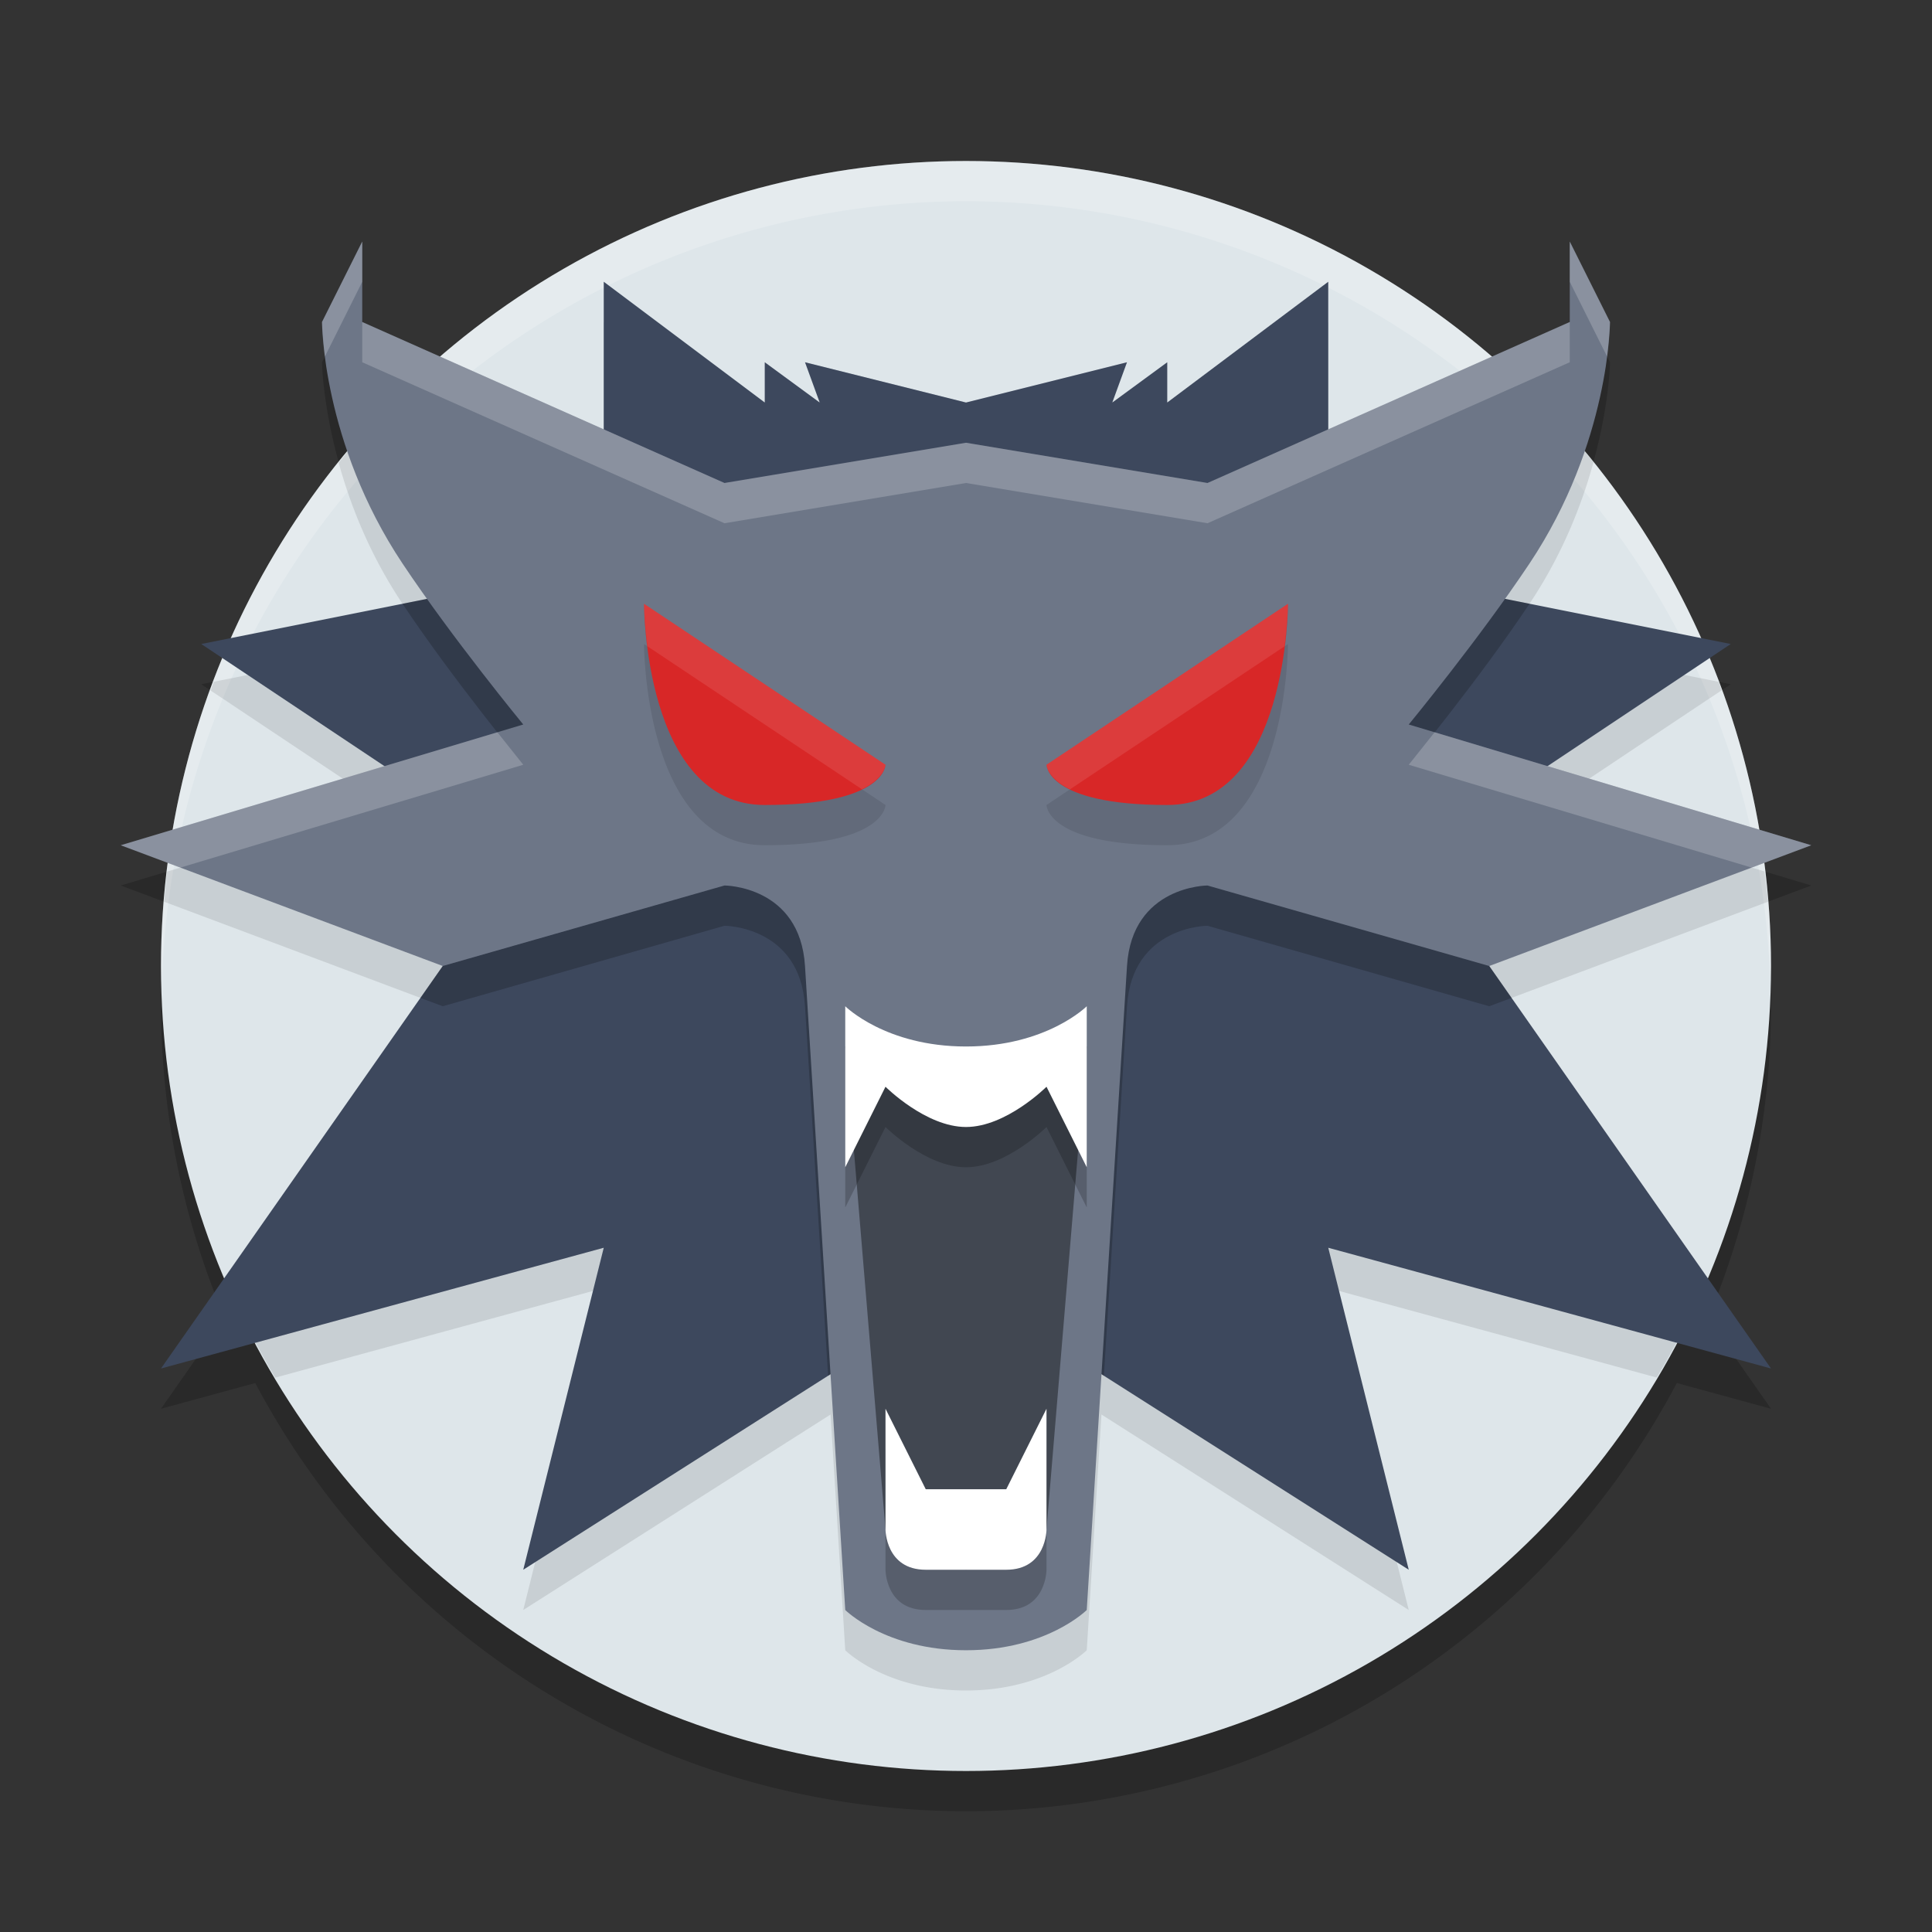 <svg xmlns="http://www.w3.org/2000/svg" width="48" height="48" version="1.1">
 <rect width="100%" height="100%" fill="#333333" stroke="none"/>
 <path style="opacity:.2" d="M 24 5 A 20 20 0 0 0 10.957 9.869 L 9 9 L 9 7 L 8 9 C 8 9 8.017 10.385 8.637 12.203 A 20 20 0 0 0 5.754 16.85 L 5 17 L 5.527 17.352 A 20 20 0 0 0 4.311 21.607 L 3 22 L 4.184 22.443 A 20 20 0 0 0 4 25 A 20 20 0 0 0 5.58 32.742 L 4 35 L 6.342 34.361 A 20 20 0 0 0 24 45 A 20 20 0 0 0 41.66 34.361 L 44 35 L 42.432 32.76 A 20 20 0 0 0 44 25 A 20 20 0 0 0 43.811 22.445 L 45 22 L 43.711 21.613 A 20 20 0 0 0 42.465 17.357 L 43 17 L 42.236 16.848 A 20 20 0 0 0 39.359 12.219 C 39.985 10.393 40 9 40 9 L 39 7 L 39 9 L 37.057 9.863 A 20 20 0 0 0 24 5 z"/>
 <circle style="fill:#dee6ea" cx="24" cy="24" r="20"/>
 <path style="fill:#ffffff;opacity:.2" d="M 24 4 A 20 20 0 0 0 4 24 A 20 20 0 0 0 4.021 24.582 A 20 20 0 0 1 24 5 A 20 20 0 0 1 43.979 24.418 A 20 20 0 0 0 44 24 A 20 20 0 0 0 24 4 z"/>
 <path style="opacity:0.1" d="M 15 8 L 15 11.666 L 10.201 9.533 A 20 20 0 0 0 8.414 11.496 C 8.698 12.526 9.171 13.757 10 15 C 10.193 15.289 10.408 15.583 10.617 15.877 L 5.312 16.938 A 20 20 0 0 0 5.234 17.156 L 9.551 20.035 L 4.152 21.654 A 20 20 0 0 0 4.08 22.404 L 11 25 L 5.854 32.352 A 20 20 0 0 0 6.838 34.227 L 15 32 L 13 40 L 20.635 35.143 L 21 41 C 21 41 22 42 24 42 C 26 42 27 41 27 41 L 27.365 35.143 L 35 40 L 33 32 L 41.16 34.225 A 20 20 0 0 0 42.148 32.354 L 37 25 L 43.928 22.402 A 20 20 0 0 0 43.836 21.65 L 38.449 20.035 L 42.773 17.15 A 20 20 0 0 0 42.703 16.941 L 37.383 15.877 C 37.592 15.583 37.807 15.289 38 15 C 38.833 13.751 39.306 12.515 39.59 11.482 A 20 20 0 0 0 37.783 9.541 L 33 11.666 L 33 8 L 29 11 L 29 10 L 27.635 11 L 28 10 L 24 11 L 20 10 L 20.365 11 L 19 10 L 19 11 L 15 8 z"/>
 <path style="fill:#3d485d" d="M 15 7 L 15 14 L 5 16 L 11 20 L 11 24 L 4 34 L 15 31 L 13 39 L 24 32 L 35 39 L 33 31 L 44 34 L 37 24 L 37 20 L 43 16 L 33 14 L 33 7 L 29 10 L 29 9 L 27.635 10 L 28 9 L 24 10 L 20 9 L 20.365 10 L 19 9 L 19 10 L 15 7 z"/>
 <path style="opacity:0.2" d="M 15 11.666 L 15 14 L 10 15 C 11.24 16.861 13 19 13 19 L 10.586 19.725 L 11 20 L 11 24 L 10.445 24.793 L 11 25 L 18 23 C 18 23 19.875 23.004 20 25 L 20.574 34.18 L 24 32 L 27.426 34.18 L 28 25 C 28.125 23.004 30 23 30 23 L 37 25 L 37.555 24.793 L 37 24 L 37 20 L 37.414 19.725 L 35 19 C 35 19 36.76 16.861 38 15 L 33 14 L 33 11.666 L 30 13 L 24 12 L 18 13 L 15 11.666 z"/>
 <path style="fill:#6d7687" d="M 9 6 L 8 8 C 8 8 8 11 10 14 C 11.24 15.861 13 18 13 18 L 3 21 L 11 24 L 18 22 C 18 22 19.875 22.004 20 24 L 21 40 C 21 40 22 41 24 41 C 26 41 27 40 27 40 L 28 24 C 28.125 22.004 30 22 30 22 L 37 24 L 45 21 L 35 18 C 35 18 36.76 15.861 38 14 C 40 11 40 8 40 8 L 39 6 L 39 8 L 30 12 L 24 11 L 18 12 L 9 8 L 9 6 z"/>
 <path style="opacity:0.1" d="M 16 16 C 16 16 16 21 19 21 C 22 21 22 20 22 20 L 16 16 z M 32 16 L 26 20 C 26 20 26 21 29 21 C 32 21 32 16 32 16 z"/>
 <path style="fill:#d82727" d="m 16,15 6,4 c 0,0 0,1 -3,1 -3,0 -3,-5 -3,-5 z"/>
 <path style="fill:#d82727" d="m 32,15 -6,4 c 0,0 0,1 3,1 3,0 3,-5 3,-5 z"/>
 <path style="opacity:0.4" d="m 21,26 3,1 3,-1 -1,12 -2,1 -2,-1 z"/>
 <path style="opacity:0.2" d="M 21 26 L 21 30 L 22 28 C 22 28 23 29 24 29 C 25 29 26 28 26 28 L 27 30 L 27 26 C 27 26 26 27 24 27 C 22 27 21 26 21 26 z M 22 36 L 22 39 C 22 39 22 40 23 40 L 25 40 C 26 40 26 39 26 39 L 26 36 L 25 38 L 23 38 L 22 36 z"/>
 <path style="fill:#ffffff" d="m 22,38 v -3 l 1,2 h 2 l 1,-2 v 3 c 0,0 0,1 -1,1 -0.667,0 -1.333,0 -2,0 -1,0 -1,-1 -1,-1 z"/>
 <path style="fill:#ffffff" d="m 21,25 v 4 l 1,-2 c 0,0 1,1 2,1 1,0 2,-1 2,-1 l 1,2 v -4 c 0,0 -1,1 -3,1 -2,0 -3,-1 -3,-1 z"/>
 <path style="fill:#ffffff;opacity:0.1" d="M 16 15 C 16 15 16.01 15.45 16.086 16.057 L 21.414 19.609 C 21.981 19.329 22 19 22 19 L 16 15 z M 32 15 L 26 19 C 26 19 26.019 19.329 26.586 19.609 L 31.914 16.057 C 31.99 15.45 32 15 32 15 z"/>
 <path style="fill:#ffffff;opacity:0.2" d="M 9 6 L 8 8 C 8 8 8.008 8.333 8.074 8.854 L 9 7 L 9 6 z M 39 6 L 39 7 L 39.926 8.854 C 39.992 8.333 40 8 40 8 L 39 6 z M 9 8 L 9 9 L 18 13 L 24 12 L 30 13 L 39 9 L 39 8 L 30 12 L 24 11 L 18 12 L 9 8 z M 12.357 18.193 L 3 21 L 4.482 21.555 L 13 19 C 13 19 12.628 18.532 12.357 18.193 z M 35.643 18.193 C 35.372 18.532 35 19 35 19 L 43.518 21.555 L 45 21 L 35.643 18.193 z"/>
</svg>
